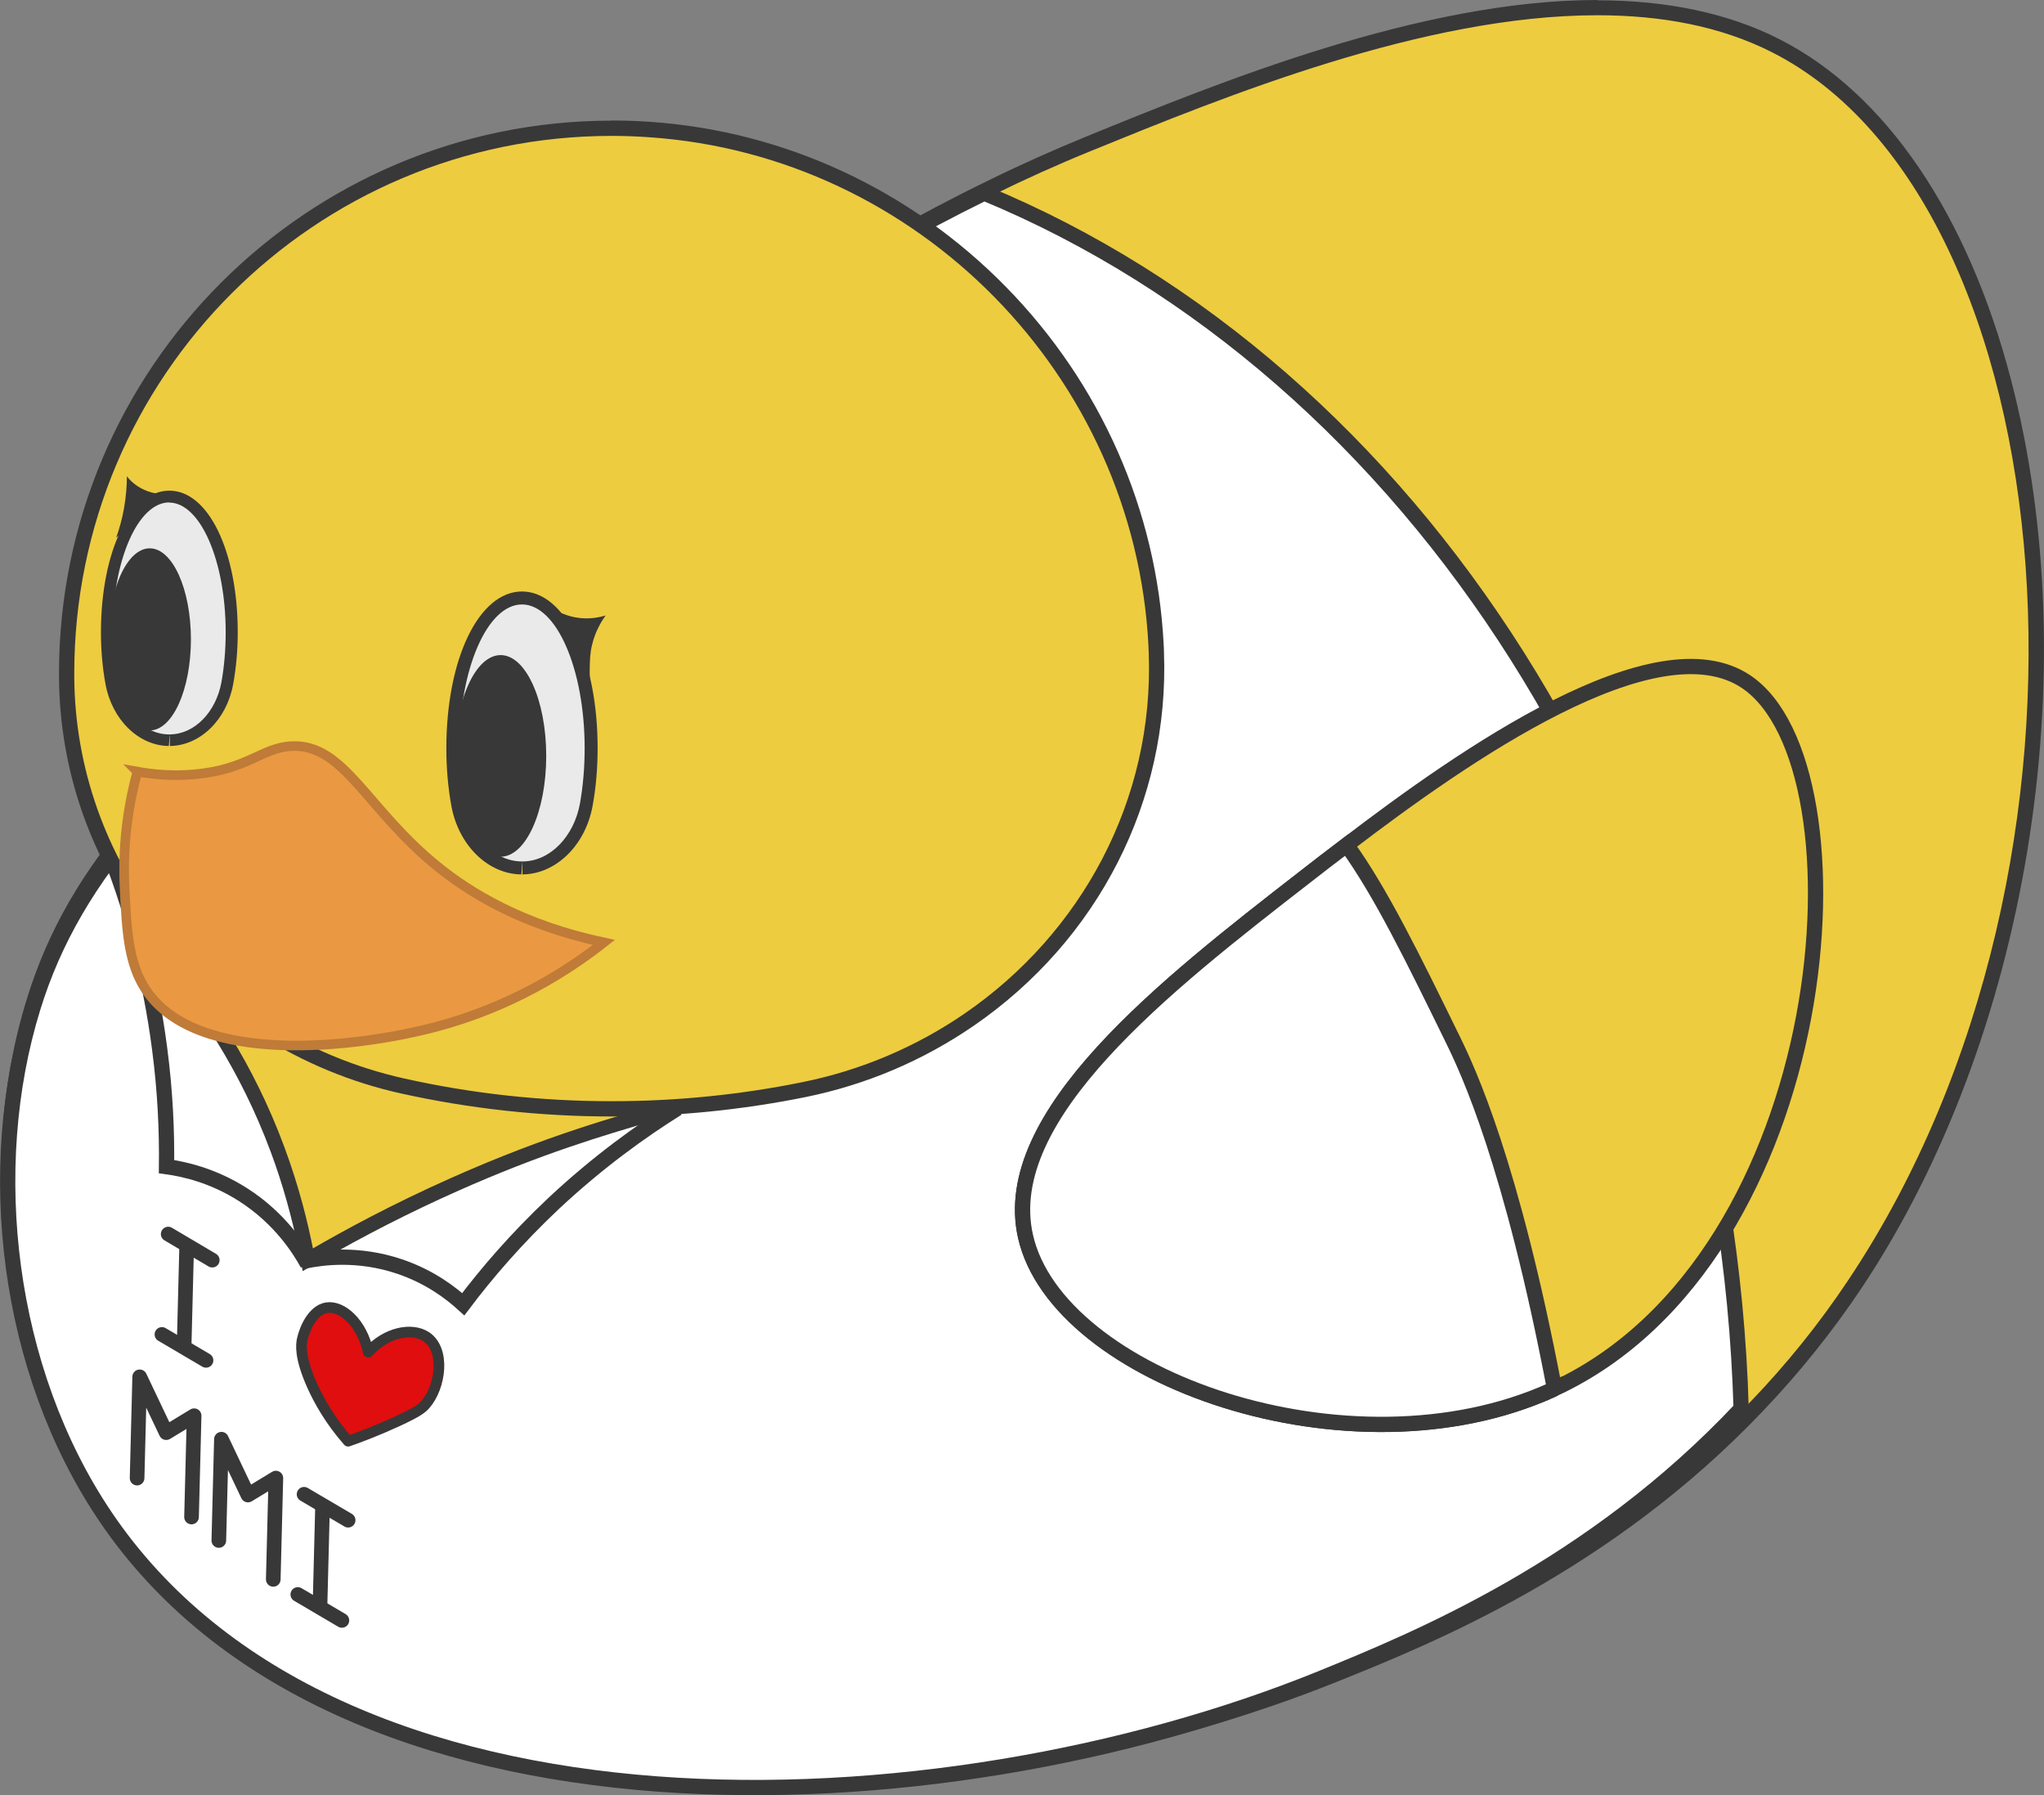 <?xml version="1.0" encoding="UTF-8"?>
<svg id="Calque_2" data-name="Calque 2" xmlns="http://www.w3.org/2000/svg" viewBox="0 0 134.04 117.69">
  <rect x="0" y="0" width="134.04" height="117.69" fill="#808080" stroke="none"/>
  <defs>
    <style>
      .cls-1 {
        fill: #e00e0e;
        stroke-width: .7px;
      }

      .cls-1, .cls-2, .cls-3, .cls-4, .cls-5, .cls-6, .cls-7 {
        stroke: #383838;
      }

      .cls-1, .cls-5 {
        stroke-linejoin: round;
      }

      .cls-1, .cls-5, .cls-7 {
        stroke-linecap: round;
      }

      .cls-8 {
        fill: #ea9942;
        stroke: #bf7b37;
        stroke-width: .63px;
      }

      .cls-8, .cls-2, .cls-3, .cls-4, .cls-6, .cls-7 {
        stroke-miterlimit: 10;
      }

      .cls-2, .cls-4, .cls-9, .cls-7 {
        fill: #edcc40;
      }

      .cls-3, .cls-5 {
        fill: none;
      }

      .cls-3, .cls-6 {
        stroke-width: 1px;
      }

      .cls-4 {
        stroke-width: .96px;
      }

      .cls-10 {
        fill: #eaeaea;
      }

      .cls-5, .cls-7 {
        stroke-width: .96px;
      }

      .cls-11 {
        fill: #383838;
      }

      .cls-6 {
        fill: #fff;
      }
    </style>
  </defs>
  <g id="Layer_2" data-name="Layer 2">
    <g>
      <g>
        <path class="cls-9" d="m50.12,116.92c-19.92,0-35.22-6.35-43.06-17.87C.71,89.73-1.18,76.59,2.25,65.57c2.67-8.6,8.73-15.52,24-27.42,12.7-9.89,18.66-14.46,26.9-19.36,3.29-1.96,7.2-4.25,11.82-6.5,2.08-1.03,4.24-1.99,6.4-2.87C80.09,5.87,93.27.5,104.75.5c4.52,0,8.47.84,11.73,2.51,6.82,3.48,12.12,11.28,14.91,21.97,5.01,19.17,1.09,42.96-9.74,59.19-1.88,2.83-4.03,5.51-6.39,7.98-9.95,10.48-21.55,15.14-27.79,17.65-11.26,4.53-24.87,7.13-37.35,7.13Z"/>
        <path class="cls-11" d="m104.75,1c4.15,0,8.07.7,11.5,2.45,19.31,9.85,23.25,53.06,4.98,80.44-1.97,2.96-4.11,5.58-6.34,7.91-9.77,10.29-21.19,14.95-27.61,17.53-10.74,4.32-24.15,7.09-37.17,7.09-17.35,0-33.98-4.92-42.64-17.65C1.01,89.29-.53,76.18,2.73,65.72c2.71-8.72,9.08-15.68,23.83-27.17,12.33-9.6,18.51-14.37,26.85-19.32,3.32-1.98,7.22-4.26,11.78-6.48,1.99-.98,4.11-1.94,6.37-2.86,8.79-3.58,21.81-8.89,33.19-8.89m0-1h0c-11.58,0-24.81,5.4-33.56,8.97-2.17.89-4.34,1.86-6.43,2.89-4.63,2.25-8.54,4.55-11.85,6.52-8.27,4.91-14.24,9.49-26.95,19.39C10.58,49.73,4.49,56.71,1.78,65.43c-3.48,11.16-1.57,24.47,4.87,33.91,7.94,11.66,23.37,18.09,43.47,18.09,12.54,0,26.22-2.61,37.54-7.16,6.27-2.52,17.93-7.21,27.96-17.77,2.38-2.49,4.55-5.2,6.45-8.04,10.9-16.34,14.84-40.29,9.8-59.59-2.83-10.83-8.21-18.75-15.16-22.29-3.33-1.7-7.36-2.56-11.96-2.56h0Z"/>
      </g>
      <path class="cls-6" d="m114.17,92.37c-9.76,10.38-21.16,15.07-27.57,17.68-25.03,10.16-64.57,11.82-79.71-10.65C.44,89.83-1.1,76.62,2.16,66.07c2.71-8.79,9.07-15.81,23.8-27.4,12.31-9.68,18.49-14.49,26.82-19.48,3.32-2,7.21-4.3,11.76-6.53,28.14,11.63,48.55,42.76,49.64,79.71Z"/>
      <path class="cls-3" d="m7.41,56.51c1.22,3.25,2.43,7.38,3.06,12.26.37,2.82.48,5.42.45,7.72,1.1.15,3.03.56,5.04,1.85,2.4,1.54,3.66,3.53,4.21,4.53"/>
      <g>
        <path class="cls-9" d="m20.05,81.94c-.44-2.23-1.06-4.44-1.85-6.56-2.11-5.69-4.92-9.48-6.98-12.25-2.1-2.82-3.48-4.69-2.72-6.61.79-2,3.19-2.29,7.53-2.8,1.67-.2,3.74-.44,6.13-.84,7.75-1.27,12.79-3.11,16.47-4.45,2.69-.98,4.63-1.69,6.34-1.69,1.2,0,2.24.35,3.25,1.1,2.68,2,4.57,5.55,5.18,9.76.61,4.17-.22,8.25-2.21,10.91-1.94,2.59-4.45,3.33-8.61,4.54-3.06.9-7.25,2.13-12.86,4.63-3.06,1.37-6.08,2.9-8.98,4.57l-.58.33-.13-.66Z"/>
        <path class="cls-11" d="m44.98,47.22c1.06,0,2.01.3,2.96,1.01,5.44,4.05,6.94,14.58,2.88,20-3.25,4.35-8.27,3.22-21.28,9.02-3.86,1.72-6.94,3.4-9.02,4.6-.33-1.66-.88-3.97-1.87-6.64-4.18-11.29-11.06-15.09-9.7-18.51.97-2.44,4.9-1.97,13.29-3.34,13.42-2.2,18.87-6.14,22.74-6.14m0-.96c-1.79,0-3.77.72-6.51,1.72-3.67,1.34-8.69,3.17-16.39,4.43-2.39.39-4.45.64-6.11.83-4.52.54-7.01.84-7.91,3.1-.86,2.17.66,4.23,2.78,7.07,2.04,2.74,4.83,6.5,6.92,12.13.78,2.1,1.39,4.28,1.83,6.49l.26,1.31,1.16-.67c2.88-1.66,5.88-3.19,8.93-4.55,5.58-2.49,9.75-3.71,12.8-4.6,4.26-1.25,6.82-2,8.86-4.72,2.06-2.76,2.92-6.97,2.3-11.27-.63-4.33-2.59-8.01-5.37-10.08-1.1-.82-2.22-1.2-3.53-1.2h0Z"/>
      </g>
      <g>
        <path class="cls-9" d="m40.11,72.7c-4.62,0-9.24-.5-13.71-1.5-6.46-1.44-12.25-5.1-16.29-10.31-3.72-4.8-5.71-10.5-5.75-16.5v-.25c0-19.71,16.03-35.74,35.74-35.74.84,0,1.68.03,2.52.09,17.99,1.23,32.25,15.75,33.17,33.77l.02.5c.36,9.55-4.23,18.56-12.29,24.09-3.27,2.24-6.91,3.78-10.82,4.58-4.12.84-8.36,1.26-12.61,1.26Z"/>
        <path class="cls-11" d="m40.11,8.91c.82,0,1.65.03,2.49.09,17.62,1.21,31.8,15.66,32.71,33.3,0,.17.02.33.02.49.37,9.7-4.45,18.43-12.07,23.66-3.13,2.15-6.73,3.71-10.64,4.5-4.04.82-8.22,1.25-12.51,1.25-4.67,0-9.22-.51-13.6-1.49-6.51-1.45-12.12-5.12-16-10.13-3.51-4.53-5.6-10.15-5.64-16.19,0-.08,0-.16,0-.24,0-19.46,15.78-35.24,35.24-35.24m0-1h0c-19.99,0-36.24,16.26-36.24,36.24v.25c.04,6.1,2.07,11.91,5.85,16.8,4.11,5.3,10,9.03,16.57,10.49,4.51,1,9.16,1.51,13.82,1.51,4.28,0,8.55-.43,12.71-1.27,3.98-.81,7.68-2.38,11.01-4.66,8.2-5.63,12.87-14.79,12.5-24.52,0-.17-.01-.34-.02-.51-.45-8.78-4.13-17.11-10.37-23.46-6.24-6.35-14.5-10.18-23.27-10.79-.85-.06-1.71-.09-2.56-.09h0Z"/>
      </g>
      <path class="cls-8" d="m9.01,50.59c-.48,1.75-1,4.41-.84,7.64.14,2.8.25,4.92,1.38,6.64,3.36,5.12,13.89,3.81,18.98,2.47,4.98-1.31,8.69-3.68,11.07-5.55-5.36-1.14-8.79-3.26-10.92-4.99-4.66-3.77-6.12-8.06-9.57-7.88-1.95.1-2.86,1.54-6.38,1.85-1.58.14-2.89-.03-3.72-.18Z"/>
      <g>
        <path class="cls-10" d="m34.23,56.9c-2.02-.02-3.78-1.76-4.22-4.14-.21-1.18-.32-2.42-.32-3.71,0-5.52,1.99-9.85,4.54-9.85s4.53,4.33,4.53,9.85c0,1.28-.11,2.52-.32,3.7-.43,2.38-2.19,4.12-4.17,4.14h-.04Z"/>
        <path class="cls-11" d="m34.23,39.63c2.26,0,4.11,4.22,4.11,9.43,0,1.28-.11,2.51-.31,3.63-.39,2.13-1.93,3.78-3.76,3.79-.01,0-.02,0-.03,0s-.02,0-.03,0c-1.83-.02-3.38-1.66-3.77-3.79-.2-1.12-.32-2.35-.32-3.63,0-5.21,1.84-9.43,4.11-9.43m0-.85c-2.83,0-4.96,4.42-4.96,10.28,0,1.31.11,2.58.33,3.78.47,2.58,2.4,4.47,4.59,4.49l.07-.85v.85c2.2-.02,4.13-1.91,4.6-4.49.22-1.2.33-2.48.33-3.78,0-5.86-2.13-10.28-4.96-10.28h0Z"/>
      </g>
      <ellipse class="cls-11" cx="32.83" cy="49.56" rx="2.99" ry="6.61"/>
      <g>
        <path class="cls-10" d="m11.09,48.54c-1.83-.02-3.41-1.59-3.81-3.74-.19-1.06-.29-2.19-.29-3.35,0-4.99,1.8-8.89,4.1-8.89s4.09,3.91,4.09,8.89c0,1.15-.1,2.28-.29,3.34-.39,2.15-1.97,3.73-3.77,3.74h-.03Z"/>
        <path class="cls-11" d="m11.09,32.95c2.04,0,3.71,3.81,3.71,8.51,0,1.16-.1,2.27-.28,3.27-.35,1.93-1.74,3.41-3.39,3.42-.01,0-.02,0-.03,0s-.02,0-.03,0c-1.65-.01-3.05-1.5-3.4-3.42-.18-1.01-.29-2.12-.29-3.28,0-4.7,1.66-8.51,3.72-8.51m0-.77c-2.56,0-4.48,3.99-4.48,9.28,0,1.18.1,2.33.3,3.41.43,2.33,2.17,4.03,4.15,4.05l.07-.77v.77c1.98-.02,3.73-1.72,4.15-4.05.2-1.09.3-2.23.3-3.41,0-5.29-1.92-9.28-4.48-9.28h0Z"/>
      </g>
      <ellipse class="cls-11" cx="9.82" cy="41.92" rx="2.7" ry="5.97"/>
      <path class="cls-2" d="m101.94,91.05c-.06.03-.13.06-.19.09-13.17,5.97-32.41-.82-34.5-10.08-1.79-7.92,9.21-16.48,18.25-23.5.83-.65,1.78-1.38,2.81-2.16,7.73-5.91,20.29-14.66,26.19-10.71,8.27,5.53,5.98,37.75-12.56,46.36Z"/>
      <path class="cls-6" d="m101.94,91.05c-.06.03-.13.06-.19.09-13.17,5.97-32.41-.82-34.5-10.08-1.79-7.92,9.21-16.48,18.25-23.5.83-.65,1.78-1.38,2.81-2.16,2.24,3.1,4.34,7.4,6.97,12.77,1,2.04,3.84,8.1,6.66,22.88Z"/>
      <path class="cls-11" d="m36.05,39.75c.29.22.87.58,1.69.73.9.16,1.63-.02,1.98-.13-.29.4-.68,1.04-.89,1.91-.14.57-.15,1.02-.16,1.72,0,.58.01,1.38.14,2.34-.92-2.2-1.84-4.39-2.76-6.59Z"/>
      <path class="cls-11" d="m7.62,35.25c.19-.53.38-1.18.51-1.91.14-.79.19-1.51.19-2.11.17.22.54.62,1.15.89.66.3,1.25.28,1.53.26-1.13.96-2.26,1.91-3.38,2.87Z"/>
      <g>
        <line class="cls-4" x1="12.24" y1="81.76" x2="12.07" y2="88.4"/>
        <line class="cls-7" x1="11.03" y1="80.91" x2="13.92" y2="82.62"/>
        <line class="cls-7" x1="10.62" y1="87.49" x2="13.51" y2="89.19"/>
      </g>
      <path class="cls-1" d="m24.15,88.65c-.42-1.95-1.74-3.07-2.73-2.91-.88.14-1.43,1.3-1.6,2.08-.07.32-.19,1.14.65,3.02.42.93,1.13,2.25,2.36,3.65.8-.28,1.94-.71,3.28-1.33,1.29-.6,1.56-.82,1.78-1.07,1.02-1.17,1.33-3.6.06-4.45-.94-.62-2.62-.3-3.8,1.01Z"/>
      <g>
        <path class="cls-5" d="m8.99,96.91l.17-6.64c.58,1.22,1.16,2.44,1.74,3.66.61-.37,1.22-.74,1.83-1.11-.06,2.21-.11,4.43-.17,6.64"/>
        <path class="cls-5" d="m14.35,101l.17-6.64c.58,1.22,1.16,2.44,1.74,3.66.61-.37,1.22-.74,1.83-1.11-.06,2.21-.11,4.43-.17,6.64"/>
        <line class="cls-4" x1="21.15" y1="98.82" x2="20.98" y2="105.46"/>
        <line class="cls-7" x1="19.94" y1="97.97" x2="22.83" y2="99.67"/>
        <line class="cls-7" x1="19.53" y1="104.54" x2="22.42" y2="106.24"/>
      </g>
      <path class="cls-3" d="m44.43,72.66c-2.4,1.5-5.21,3.52-8.09,6.21-2.47,2.32-4.43,4.61-5.96,6.64-.78-.71-2.16-1.79-4.17-2.47-2.75-.93-5.13-.59-6.23-.36"/>
    </g>
  </g>
</svg>